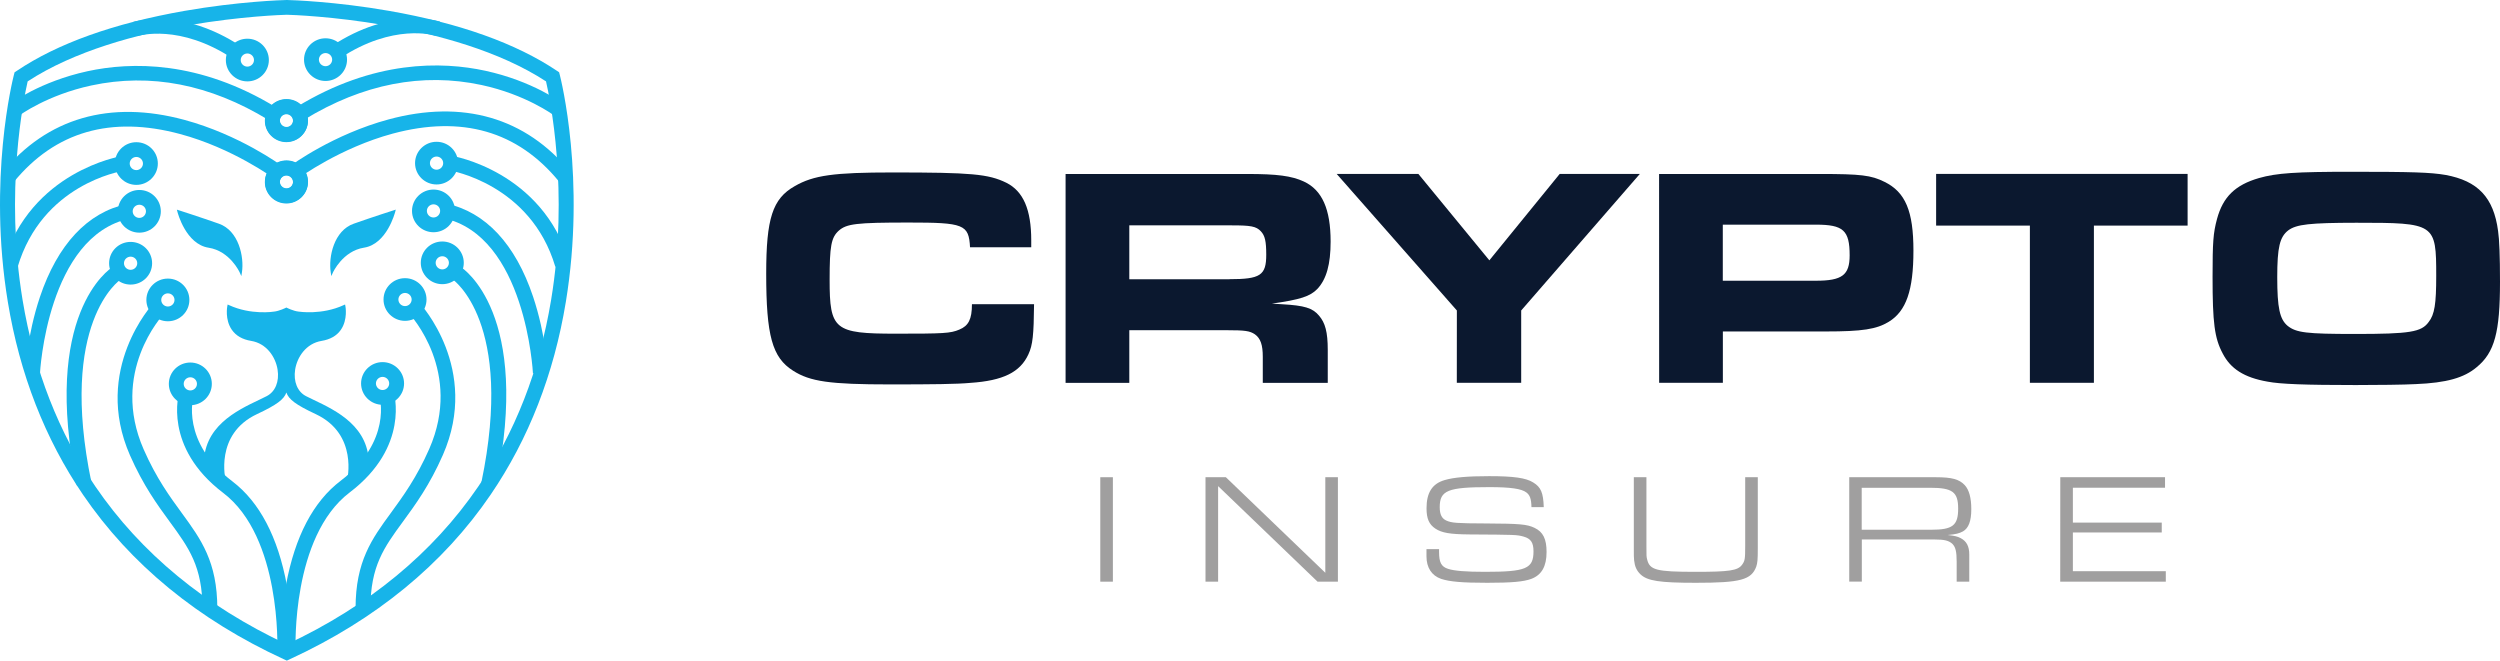 <svg width="193" height="51" viewBox="0 0 193 51" fill="none" xmlns="http://www.w3.org/2000/svg">
    <path d="M79.829 23.49C79.806 25.833 79.732 26.634 79.391 27.357C78.759 28.734 77.441 29.389 74.91 29.558C73.909 29.654 71.963 29.677 68.722 29.677C64.047 29.677 62.535 29.457 61.221 28.615C59.612 27.599 59.151 25.906 59.151 21.12C59.151 16.864 59.64 15.34 61.346 14.375C62.807 13.528 64.366 13.313 68.921 13.313C74.988 13.313 76.302 13.432 77.69 14.109C79.004 14.764 79.612 16.187 79.612 18.557V19.088H74.886C74.79 17.322 74.425 17.18 70.138 17.18C66.094 17.18 65.362 17.276 64.753 17.807C64.167 18.337 64.047 18.992 64.047 21.6C64.047 25.467 64.412 25.76 69.165 25.76C72.844 25.76 73.379 25.737 74.061 25.444C74.767 25.156 75.034 24.648 75.034 23.485H79.829V23.49Z" fill="#0B182F"/>
    <path d="M82.263 13.431H96.269C98.607 13.431 99.704 13.577 100.654 14.012C102.065 14.666 102.724 16.14 102.724 18.652C102.724 20.391 102.406 21.553 101.701 22.304C101.138 22.885 100.387 23.127 98.192 23.439C98.556 23.461 98.874 23.489 98.994 23.489C100.7 23.585 101.332 23.777 101.82 24.358C102.309 24.917 102.503 25.64 102.503 27.017V29.557H97.487V27.548C97.487 26.628 97.316 26.12 96.878 25.809C96.486 25.544 96.099 25.493 94.757 25.493H87.182V29.557H82.263V13.431ZM94.905 21.553C97.293 21.553 97.754 21.265 97.754 19.668C97.754 18.629 97.657 18.194 97.339 17.856C96.975 17.467 96.56 17.398 95.075 17.398H87.182V21.558H94.905V21.553Z" fill="#0B182F"/>
    <path d="M112.47 23.969L103.19 13.426H109.497L114.978 20.098L120.41 13.426H126.597L117.436 23.969V29.552H112.466L112.47 23.969Z" fill="#0B182F"/>
    <path d="M128.081 13.431H140.506C143.65 13.431 144.453 13.527 145.476 14.035C147.108 14.831 147.717 16.309 147.717 19.352C147.717 22.423 147.154 24.02 145.817 24.839C144.868 25.42 143.77 25.589 140.944 25.589H133.005V29.552H128.086L128.081 13.431ZM140.188 21.672C142.212 21.672 142.793 21.238 142.793 19.714C142.793 17.778 142.304 17.343 140.188 17.343H133V21.672H140.188Z" fill="#0B182F"/>
    <path d="M156.707 17.416H149.469V13.426H168.883V17.416H161.649V29.552H156.707V17.416Z" fill="#0B182F"/>
    <path d="M188.786 13.504C191.294 13.961 192.511 15.243 192.852 17.833C192.949 18.487 193 19.791 193 21.75C193 25.644 192.585 27.214 191.197 28.349C190.225 29.172 188.86 29.557 186.495 29.653C185.619 29.703 183.452 29.726 181.866 29.726C177.993 29.726 176.02 29.653 175.047 29.461C173.245 29.145 172.198 28.468 171.589 27.282C170.958 26.097 170.81 24.912 170.81 21.384C170.81 18.675 170.861 17.998 171.151 16.913C171.612 15.197 172.562 14.277 174.393 13.746C175.757 13.357 177.242 13.261 181.529 13.261C186.204 13.261 187.643 13.307 188.786 13.504ZM176.656 17.782C175.997 18.291 175.803 19.087 175.803 21.407C175.803 23.777 175.997 24.647 176.605 25.155C177.265 25.685 178.067 25.782 181.792 25.782C186.057 25.782 186.933 25.635 187.491 24.862C187.952 24.28 188.076 23.461 188.076 21.306C188.076 17.243 188.002 17.197 181.912 17.197C178.288 17.201 177.288 17.32 176.656 17.782Z" fill="#0B182F"/>
    <path d="M84.942 36.842H85.915V44.905H84.942V36.842Z" fill="#A09F9F"/>
    <path d="M93.065 36.842H94.637L102.314 44.218V36.842H103.286V44.905H101.714L94.038 37.528V44.905H93.065V36.842Z" fill="#A09F9F"/>
    <path d="M111.096 42.392V42.612C111.096 43.422 111.267 43.747 111.793 43.916C112.268 44.072 113.171 44.145 114.633 44.145C117.814 44.145 118.386 43.903 118.386 42.562C118.386 41.885 118.178 41.583 117.629 41.427C117.095 41.281 117.044 41.281 113.416 41.258C111.94 41.244 111.309 41.139 110.811 40.809C110.322 40.484 110.128 40.036 110.128 39.24C110.128 38.032 110.566 37.341 111.53 37.061C112.226 36.855 113.296 36.759 114.965 36.759C116.841 36.759 117.805 36.892 118.362 37.245C118.957 37.606 119.142 38.032 119.178 39.153H118.229C118.215 38.512 118.109 38.224 117.837 38.018C117.459 37.73 116.62 37.606 114.974 37.606C111.77 37.606 111.147 37.858 111.147 39.153C111.147 39.711 111.304 40.022 111.645 40.182C112.069 40.374 112.438 40.402 114.739 40.411C117.321 40.425 117.883 40.471 118.468 40.75C119.128 41.066 119.395 41.61 119.395 42.612C119.395 43.724 119.017 44.388 118.215 44.69C117.62 44.909 116.693 44.992 114.817 44.992C112.844 44.992 111.917 44.905 111.258 44.69C110.525 44.438 110.124 43.82 110.124 42.951V42.392H111.096Z" fill="#A09F9F"/>
    <path d="M135.702 36.842V42.319C135.702 43.216 135.679 43.454 135.582 43.747C135.204 44.763 134.365 44.992 130.917 44.992C128.104 44.992 127.177 44.845 126.643 44.337C126.352 44.058 126.205 43.733 126.154 43.262C126.131 43.07 126.131 42.873 126.131 42.319V36.842H127.104V42.15C127.104 42.901 127.104 42.974 127.154 43.166C127.348 44.013 127.86 44.145 130.917 44.145C133.498 44.145 134.158 44.049 134.485 43.601C134.706 43.299 134.729 43.166 134.729 42.15V36.842H135.702Z" fill="#A09F9F"/>
    <path d="M142.756 36.842H149.455C150.686 36.842 151.258 36.997 151.686 37.46C152.014 37.821 152.184 38.439 152.184 39.308C152.184 40.228 151.977 40.773 151.539 41.024C151.248 41.18 151.004 41.244 150.359 41.303C150.893 41.363 151.115 41.413 151.368 41.546C151.82 41.788 152.028 42.173 152.028 42.813V44.905H151.055V43.367C151.055 42.58 150.967 42.242 150.737 41.999C150.455 41.734 150.128 41.647 149.312 41.647H143.733V44.9H142.761V36.842H142.756ZM149.077 40.896C150.746 40.896 151.17 40.571 151.17 39.263C151.17 37.981 150.732 37.656 149.012 37.656H143.724V40.896H149.077Z" fill="#A09F9F"/>
    <path d="M159.054 36.842H167.14V37.652H160.026V40.347H166.887V41.107H160.026V44.095H167.2V44.905H159.049L159.054 36.842Z" fill="#A09F9F"/>
    <path d="M20.719 9.257C16.219 6.512 11.618 5.615 7.049 6.599C3.628 7.335 1.503 8.905 1.485 8.923L0.788 8.017C0.881 7.949 3.098 6.297 6.75 5.5C10.111 4.768 15.366 4.654 21.318 8.292L20.719 9.257Z" fill="#17B4E9"/>
    <path d="M1.07 14.044L0.18 13.325C3.633 9.106 8.492 7.701 14.232 9.253C18.497 10.406 21.697 12.758 21.83 12.854L21.143 13.769C21.111 13.746 17.962 11.435 13.9 10.346C8.571 8.914 4.255 10.159 1.07 14.044Z" fill="#17B4E9"/>
    <path d="M1.361 20.615L0.259 20.295C2.361 13.225 9.286 12.072 9.355 12.062L9.535 13.188C9.277 13.229 3.251 14.25 1.361 20.615Z" fill="#17B4E9"/>
    <path d="M5.938 37.496C3.177 24.235 8.465 20.757 8.691 20.615L9.304 21.581L8.999 21.1L9.308 21.581C9.258 21.613 4.481 24.875 7.063 37.267L5.938 37.496Z" fill="#17B4E9"/>
    <path d="M17.967 4.521C13.877 1.817 10.742 2.746 10.608 2.787L10.258 1.702C10.41 1.652 14.025 0.549 18.603 3.574L17.967 4.521Z" fill="#17B4E9"/>
    <path d="M3.084 28.852L1.936 28.802C1.941 28.687 2.079 25.923 3.08 22.935C4.44 18.876 6.759 16.396 9.783 15.755L10.023 16.872C3.651 18.217 3.089 28.747 3.084 28.852Z" fill="#17B4E9"/>
    <path d="M16.777 46.991H15.629C15.629 43.733 14.578 42.292 13.117 40.297C12.148 38.974 11.056 37.473 10.032 35.144C7.128 28.509 11.78 23.48 11.83 23.429L12.669 24.207C12.499 24.39 8.492 28.756 11.088 34.686C12.061 36.906 13.117 38.352 14.048 39.624C15.514 41.633 16.777 43.363 16.777 46.991Z" fill="#17B4E9"/>
    <path d="M22.554 50.231L21.406 50.181C21.411 50.094 21.733 41.473 17.234 38.054C12.582 34.522 13.799 30.38 13.854 30.206L14.951 30.541C14.91 30.687 13.937 34.114 17.93 37.153C20.037 38.755 21.452 41.45 22.144 45.17C22.651 47.893 22.559 50.135 22.554 50.231Z" fill="#17B4E9"/>
    <path d="M10.525 14.273C9.613 14.273 8.866 13.536 8.866 12.625C8.866 11.719 9.608 10.978 10.525 10.978C11.443 10.978 12.185 11.715 12.185 12.625C12.185 13.531 11.438 14.273 10.525 14.273ZM10.525 12.117C10.244 12.117 10.014 12.346 10.014 12.625C10.014 12.904 10.244 13.133 10.525 13.133C10.807 13.133 11.037 12.904 11.037 12.625C11.037 12.346 10.807 12.117 10.525 12.117Z" fill="#17B4E9"/>
    <path d="M22.107 10.973C21.194 10.973 20.447 10.236 20.447 9.326C20.447 8.42 21.189 7.679 22.107 7.679C23.02 7.679 23.767 8.415 23.767 9.326C23.767 10.232 23.02 10.973 22.107 10.973ZM22.107 8.818C21.826 8.818 21.595 9.047 21.595 9.326C21.595 9.605 21.826 9.834 22.107 9.834C22.388 9.834 22.619 9.605 22.619 9.326C22.619 9.047 22.388 8.818 22.107 8.818Z" fill="#17B4E9"/>
    <path d="M19.096 6.283C18.183 6.283 17.436 5.546 17.436 4.635C17.436 3.729 18.179 2.988 19.096 2.988C20.009 2.988 20.756 3.725 20.756 4.635C20.756 5.546 20.014 6.283 19.096 6.283ZM19.096 4.128C18.815 4.128 18.584 4.356 18.584 4.635C18.584 4.915 18.815 5.143 19.096 5.143C19.377 5.143 19.608 4.915 19.608 4.635C19.608 4.356 19.377 4.128 19.096 4.128Z" fill="#17B4E9"/>
    <path d="M22.107 15.71C21.194 15.71 20.447 14.973 20.447 14.062C20.447 13.152 21.189 12.415 22.107 12.415C23.02 12.415 23.767 13.152 23.767 14.062C23.767 14.968 23.02 15.71 22.107 15.71ZM22.107 13.554C21.826 13.554 21.595 13.783 21.595 14.062C21.595 14.341 21.826 14.57 22.107 14.57C22.388 14.57 22.619 14.341 22.619 14.062C22.619 13.783 22.388 13.554 22.107 13.554Z" fill="#17B4E9"/>
    <path d="M10.756 17.961C9.843 17.961 9.096 17.224 9.096 16.314C9.096 15.408 9.839 14.666 10.756 14.666C11.674 14.666 12.416 15.403 12.416 16.314C12.416 17.22 11.674 17.961 10.756 17.961ZM10.756 15.806C10.475 15.806 10.244 16.034 10.244 16.314C10.244 16.593 10.475 16.822 10.756 16.822C11.037 16.822 11.268 16.593 11.268 16.314C11.268 16.034 11.042 15.806 10.756 15.806Z" fill="#17B4E9"/>
    <path d="M10.083 21.97C9.17 21.97 8.423 21.233 8.423 20.322C8.423 19.412 9.165 18.675 10.083 18.675C11 18.675 11.743 19.412 11.743 20.322C11.743 21.233 11 21.97 10.083 21.97ZM10.083 19.814C9.802 19.814 9.571 20.043 9.571 20.322C9.571 20.601 9.802 20.83 10.083 20.83C10.364 20.83 10.595 20.601 10.595 20.322C10.595 20.043 10.364 19.814 10.083 19.814Z" fill="#17B4E9"/>
    <path d="M12.96 24.802C12.047 24.802 11.3 24.065 11.3 23.155C11.3 22.249 12.042 21.507 12.96 21.507C13.877 21.507 14.62 22.244 14.62 23.155C14.62 24.065 13.873 24.802 12.96 24.802ZM12.96 22.647C12.679 22.647 12.448 22.876 12.448 23.155C12.448 23.434 12.679 23.663 12.96 23.663C13.241 23.663 13.472 23.434 13.472 23.155C13.472 22.876 13.241 22.647 12.96 22.647Z" fill="#17B4E9"/>
    <path d="M14.693 31.282C13.78 31.282 13.034 30.545 13.034 29.634C13.034 28.724 13.776 27.987 14.693 27.987C15.611 27.987 16.353 28.724 16.353 29.634C16.353 30.54 15.611 31.282 14.693 31.282ZM14.693 29.126C14.412 29.126 14.182 29.355 14.182 29.634C14.182 29.913 14.412 30.142 14.693 30.142C14.975 30.142 15.205 29.913 15.205 29.634C15.205 29.355 14.975 29.126 14.693 29.126Z" fill="#17B4E9"/>
    <path d="M23.508 9.225L22.904 8.255C28.861 4.617 34.112 4.732 37.473 5.464C41.125 6.26 43.342 7.912 43.434 7.981L42.738 8.887C42.715 8.873 40.594 7.299 37.174 6.562C32.605 5.583 28.008 6.48 23.508 9.225Z" fill="#17B4E9"/>
    <path d="M43.153 14.012C39.968 10.122 35.652 8.882 30.323 10.314C26.265 11.408 23.112 13.714 23.08 13.737L22.393 12.822C22.526 12.721 25.726 10.374 29.991 9.221C35.731 7.665 40.59 9.074 44.043 13.293L43.153 14.012Z" fill="#17B4E9"/>
    <path d="M42.867 20.583C40.973 14.195 34.762 13.165 34.698 13.156L34.873 12.03C34.942 12.04 41.867 13.188 43.969 20.263L42.867 20.583Z" fill="#17B4E9"/>
    <path d="M38.289 37.464L37.164 37.235C39.746 24.843 34.965 21.581 34.919 21.549L35.537 20.588C35.763 20.725 41.051 24.203 38.289 37.464Z" fill="#17B4E9"/>
    <path d="M26.261 4.489L25.625 3.542C30.198 0.517 33.817 1.62 33.969 1.67L33.619 2.755C33.485 2.714 30.35 1.785 26.261 4.489Z" fill="#17B4E9"/>
    <path d="M41.143 28.82C41.139 28.715 40.576 18.181 34.209 16.835L34.449 15.719C37.473 16.359 39.792 18.84 41.152 22.898C42.153 25.887 42.291 28.646 42.296 28.765L41.143 28.82Z" fill="#17B4E9"/>
    <path d="M28.598 46.959H27.45C27.45 43.331 28.713 41.596 30.18 39.592C31.111 38.315 32.167 36.869 33.139 34.654C35.74 28.724 31.729 24.358 31.558 24.175L32.397 23.397C32.443 23.448 37.1 28.477 34.195 35.112C33.172 37.446 32.079 38.942 31.111 40.265C29.649 42.26 28.598 43.701 28.598 46.959Z" fill="#17B4E9"/>
    <path d="M21.674 50.199C21.669 50.103 21.577 47.865 22.084 45.133C22.775 41.413 24.191 38.718 26.298 37.116C30.295 34.082 29.322 30.65 29.276 30.504L30.373 30.17C30.429 30.344 31.646 34.485 26.994 38.018C22.494 41.436 22.817 50.057 22.821 50.144L21.674 50.199Z" fill="#17B4E9"/>
    <path d="M33.702 14.241C32.789 14.241 32.042 13.504 32.042 12.593C32.042 11.687 32.785 10.946 33.702 10.946C34.619 10.946 35.362 11.683 35.362 12.593C35.362 13.499 34.615 14.241 33.702 14.241ZM33.702 12.085C33.421 12.085 33.19 12.314 33.19 12.593C33.19 12.872 33.421 13.101 33.702 13.101C33.983 13.101 34.214 12.872 34.214 12.593C34.214 12.314 33.983 12.085 33.702 12.085Z" fill="#17B4E9"/>
    <path d="M22.121 10.941C21.208 10.941 20.461 10.205 20.461 9.294C20.461 8.388 21.203 7.647 22.121 7.647C23.034 7.647 23.78 8.383 23.78 9.294C23.78 10.2 23.038 10.941 22.121 10.941ZM22.121 8.786C21.839 8.786 21.609 9.015 21.609 9.294C21.609 9.573 21.839 9.802 22.121 9.802C22.402 9.802 22.632 9.573 22.632 9.294C22.632 9.015 22.402 8.786 22.121 8.786Z" fill="#17B4E9"/>
    <path d="M25.131 6.251C24.218 6.251 23.471 5.514 23.471 4.603C23.471 3.697 24.214 2.956 25.131 2.956C26.044 2.956 26.791 3.693 26.791 4.603C26.791 5.514 26.044 6.251 25.131 6.251ZM25.131 4.096C24.85 4.096 24.619 4.324 24.619 4.603C24.619 4.883 24.85 5.111 25.131 5.111C25.413 5.111 25.643 4.883 25.643 4.603C25.643 4.324 25.413 4.096 25.131 4.096Z" fill="#17B4E9"/>
    <path d="M22.121 15.678C21.208 15.678 20.461 14.941 20.461 14.03C20.461 13.12 21.203 12.383 22.121 12.383C23.034 12.383 23.78 13.12 23.78 14.03C23.78 14.941 23.038 15.678 22.121 15.678ZM22.121 13.522C21.839 13.522 21.609 13.751 21.609 14.03C21.609 14.309 21.839 14.538 22.121 14.538C22.402 14.538 22.632 14.309 22.632 14.03C22.632 13.751 22.402 13.522 22.121 13.522Z" fill="#17B4E9"/>
    <path d="M33.467 17.929C32.554 17.929 31.807 17.192 31.807 16.282C31.807 15.376 32.549 14.634 33.467 14.634C34.384 14.634 35.127 15.371 35.127 16.282C35.127 17.188 34.384 17.929 33.467 17.929ZM33.467 15.774C33.186 15.774 32.955 16.002 32.955 16.282C32.955 16.561 33.186 16.79 33.467 16.79C33.748 16.79 33.979 16.561 33.979 16.282C33.979 16.002 33.753 15.774 33.467 15.774Z" fill="#17B4E9"/>
    <path d="M34.145 21.938C33.232 21.938 32.485 21.201 32.485 20.29C32.485 19.38 33.227 18.643 34.145 18.643C35.062 18.643 35.804 19.38 35.804 20.29C35.804 21.201 35.057 21.938 34.145 21.938ZM34.145 19.782C33.863 19.782 33.633 20.011 33.633 20.29C33.633 20.569 33.863 20.798 34.145 20.798C34.426 20.798 34.656 20.569 34.656 20.29C34.656 20.011 34.426 19.782 34.145 19.782Z" fill="#17B4E9"/>
    <path d="M31.268 24.77C30.355 24.77 29.608 24.033 29.608 23.123C29.608 22.212 30.35 21.475 31.268 21.475C32.181 21.475 32.927 22.212 32.927 23.123C32.927 24.033 32.181 24.77 31.268 24.77ZM31.268 22.615C30.986 22.615 30.756 22.844 30.756 23.123C30.756 23.402 30.986 23.631 31.268 23.631C31.549 23.631 31.779 23.402 31.779 23.123C31.779 22.844 31.549 22.615 31.268 22.615Z" fill="#17B4E9"/>
    <path d="M29.534 31.25C28.621 31.25 27.875 30.513 27.875 29.602C27.875 28.696 28.617 27.955 29.534 27.955C30.447 27.955 31.194 28.692 31.194 29.602C31.194 30.508 30.447 31.25 29.534 31.25ZM29.534 29.095C29.253 29.095 29.022 29.323 29.022 29.602C29.022 29.881 29.253 30.11 29.534 30.11C29.815 30.11 30.046 29.881 30.046 29.602C30.046 29.323 29.815 29.095 29.534 29.095Z" fill="#17B4E9"/>
    <path d="M18.511 21.046L18.631 21.316L18.677 21.027C18.861 19.829 18.428 17.806 16.902 17.271C15.44 16.758 13.822 16.236 13.803 16.232L13.656 16.186L13.693 16.337C13.72 16.438 14.348 18.849 16.104 19.124C17.755 19.38 18.506 21.027 18.511 21.046Z" fill="#17B4E9"/>
    <path d="M30.405 16.231C30.387 16.236 28.769 16.753 27.307 17.27C25.781 17.805 25.348 19.828 25.532 21.027L25.578 21.315L25.698 21.045C25.707 21.027 26.454 19.38 28.105 19.119C29.861 18.844 30.488 16.433 30.516 16.332L30.553 16.181L30.405 16.231Z" fill="#17B4E9"/>
    <path d="M24.214 30.87C24.006 30.769 23.808 30.678 23.633 30.586C22.964 30.248 22.642 29.461 22.785 28.532C22.937 27.571 23.624 26.514 24.827 26.317C25.495 26.207 25.993 25.923 26.311 25.466C26.865 24.669 26.671 23.654 26.662 23.612L26.639 23.507L26.537 23.553C24.836 24.34 23.08 24.056 23.056 24.056C22.655 24.015 22.148 23.763 22.144 23.759L22.107 23.741L22.07 23.759C22.065 23.763 21.558 24.015 21.152 24.056C21.134 24.061 19.377 24.34 17.676 23.553L17.575 23.507L17.552 23.612C17.543 23.654 17.344 24.674 17.902 25.466C18.22 25.923 18.718 26.207 19.387 26.317C20.59 26.514 21.277 27.571 21.429 28.532C21.577 29.461 21.249 30.248 20.581 30.586C20.401 30.678 20.207 30.769 20 30.87C18.262 31.698 15.629 32.947 15.74 35.995V36.036L17.483 37.336L17.423 37.098C17.413 37.061 16.533 33.52 19.843 31.968C21.388 31.245 21.927 30.824 22.107 30.303C22.287 30.824 22.821 31.245 24.37 31.968C27.681 33.52 26.8 37.061 26.791 37.098L26.731 37.336L28.474 36.036V35.995C28.58 32.947 25.952 31.698 24.214 30.87Z" fill="#17B4E9"/>
    <path d="M22.144 51L21.904 50.89C15.288 47.843 10.079 43.569 6.409 38.192C3.477 33.886 1.522 28.879 0.604 23.306C-0.954 13.833 0.987 6.118 1.07 5.793L1.125 5.583L1.305 5.464C4.449 3.35 8.797 1.798 14.233 0.842C18.396 0.114 21.761 0.009 22.13 0H22.144H22.158C22.527 0.009 25.892 0.114 30.055 0.842C35.491 1.794 39.839 3.35 42.983 5.459L43.163 5.578L43.218 5.789C43.301 6.114 45.242 13.829 43.684 23.301C42.766 28.879 40.812 33.886 37.879 38.187C34.214 43.564 29 47.838 22.388 50.886L22.144 51ZM2.135 6.283C1.84 7.582 0.355 14.758 1.743 23.159C2.637 28.564 4.532 33.41 7.372 37.569C10.876 42.699 15.846 46.79 22.144 49.742C28.442 46.795 33.412 42.699 36.916 37.569C39.756 33.41 41.651 28.564 42.545 23.159C43.937 14.762 42.453 7.582 42.153 6.283C34.919 1.556 22.845 1.158 22.144 1.139C21.443 1.158 9.369 1.556 2.135 6.283Z" fill="#17B4E9"/>
</svg>
